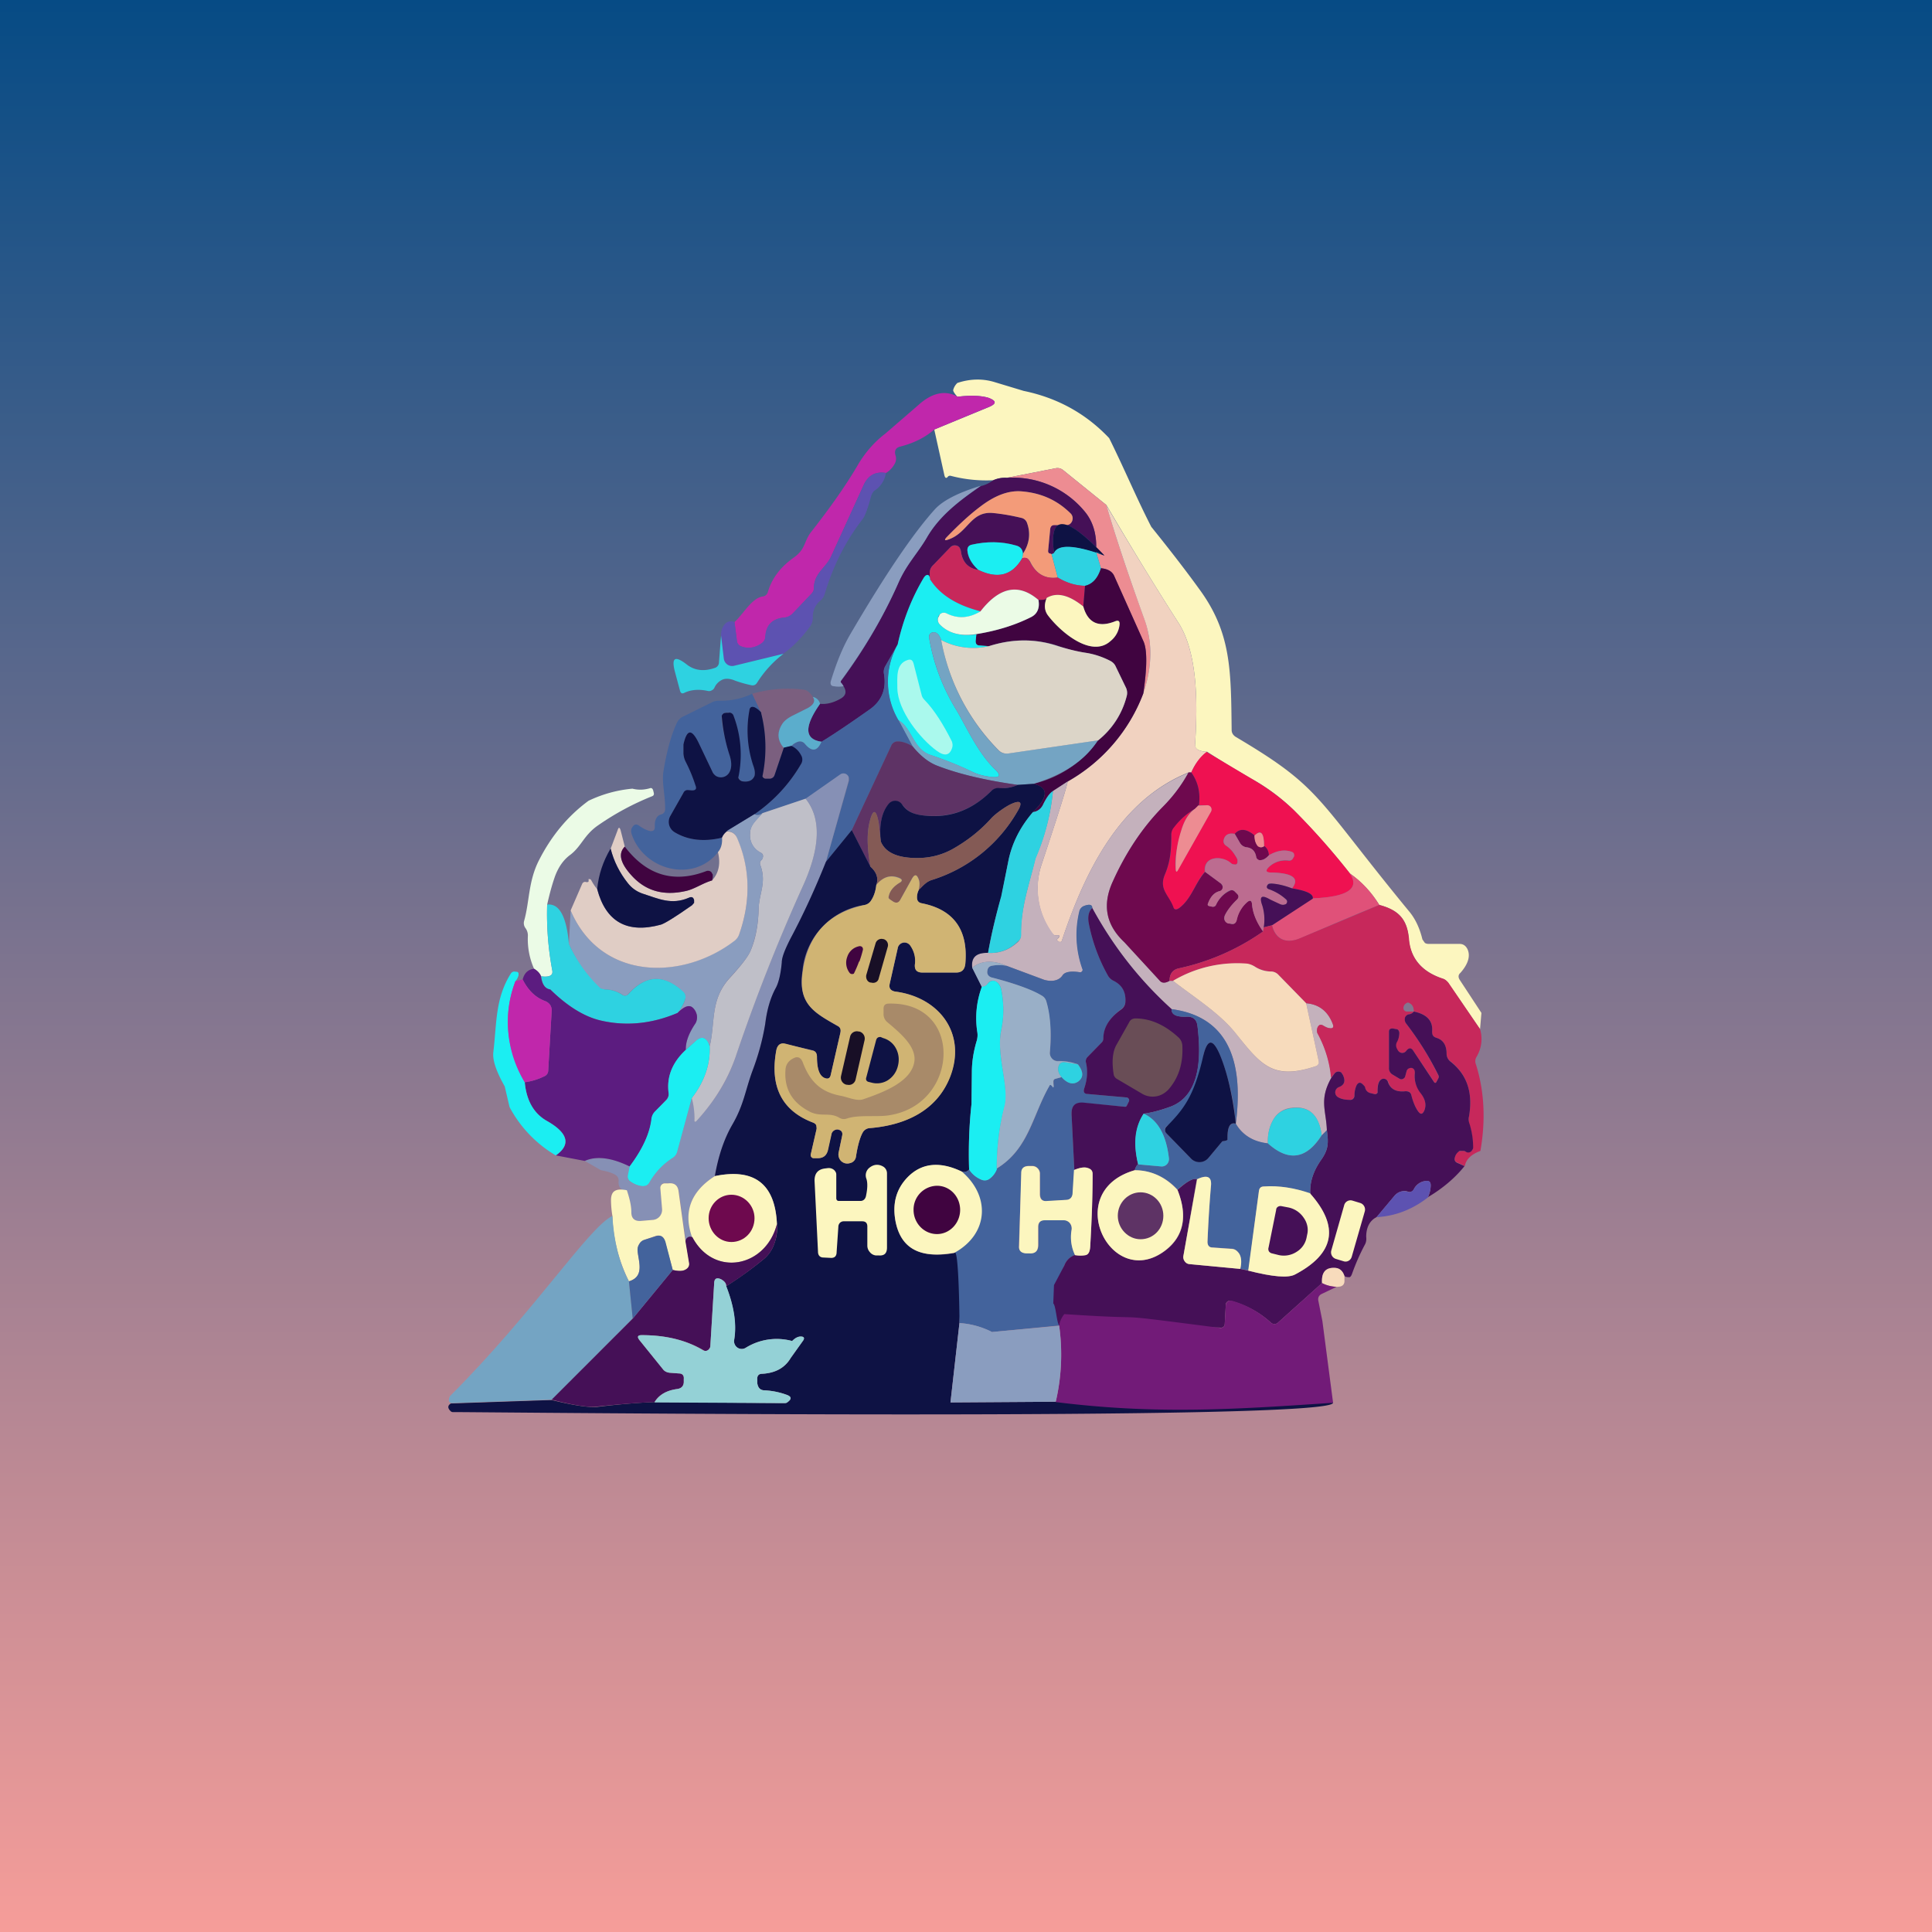 <!-- by TradingView --><svg width="56" height="56" viewBox="0 0 56 56" xmlns="http://www.w3.org/2000/svg"><rect x="0" y="0" width="56" height="56" fill="#333333" stroke="none"/><path fill="url(#a)" d="M0 0h56v56H0z"/><path d="M32.15 12.7c.46.93.78 1.71 1.22 2.57.5.62.96 1.21 1.38 1.79.94 1.27.93 2.36.95 4.1 0 .08.04.15.12.2 2.5 1.48 2.29 1.73 5.01 5.04.19.22.32.5.4.83l.07.1c.03.02.07.03.11.03h.9c.1 0 .17.05.22.14.1.2.03.44-.2.7-.06.05-.07.12-.02.2l.63.96-.04.47-.93-1.35a.29.29 0 0 0-.14-.11c-.62-.2-.95-.6-1-1.17-.04-.59-.33-.83-.85-.97a3.08 3.08 0 0 0-.85-.91 21.37 21.37 0 0 0-1.61-1.82 5.72 5.72 0 0 0-1.23-.92c-.43-.25-.87-.51-1.3-.79a.65.65 0 0 1-.25-.05c-.07-.03-.11-.09-.1-.17.08-1.22.07-2.67-.49-3.53-.72-1.12-1.41-2.26-2.08-3.4l-1.25-1.01a.26.26 0 0 0-.21-.06l-1.43.28a.84.84 0 0 0-.39.07 4.06 4.06 0 0 1-1.24-.13.09.09 0 0 0-.07.02c-.05.07-.09.05-.11-.05l-.29-1.31 1.58-.65c.23-.1.23-.18-.01-.27-.2-.06-.5-.08-.9-.03-.09-.1-.13-.17-.12-.2a.43.43 0 0 1 .12-.2c.36-.12.72-.13 1.06-.03l.86.26c.97.2 1.8.65 2.48 1.37Z" fill="#FCF6BF"/><path d="M27.76 11.5c.4-.05.69-.03.89.03.24.09.24.18 0 .27l-1.57.65c-.25.22-.58.39-.97.49-.14.03-.2.12-.15.27a.3.3 0 0 1-.02.22.7.7 0 0 1-.26.28c-.3-.05-.52.07-.65.36l-.94 2.06c-.16.35-.5.48-.5.93 0 .06-.03.1-.06.14l-.57.6a.35.35 0 0 1-.23.1c-.34.03-.52.21-.54.54 0 .08-.04.15-.1.2a.62.62 0 0 1-.6.1.2.2 0 0 1-.09-.06.21.21 0 0 1-.04-.1l-.07-.55c.25-.22.5-.7.82-.74a.18.18 0 0 0 .15-.14c.12-.4.37-.72.75-.99.35-.25.28-.45.5-.74.59-.75 1.03-1.39 1.33-1.9.21-.37.49-.7.82-.95l.96-.83c.4-.36.78-.44 1.14-.24Z" fill="#C027AB"/><path d="M32.07 14.64c.24.83.6 1.93 1.1 3.3.24.68.23 1.4-.03 2.15.11-.75.12-1.25 0-1.5l-.85-1.9c-.06-.13-.19-.2-.38-.22l-.14-.47c.03-.46-.07-.85-.31-1.15a2.7 2.7 0 0 0-2.28-1l1.43-.28a.26.26 0 0 1 .21.06l1.25 1.01Z" fill="#ED8C92"/><path d="M25.68 13.7a.74.74 0 0 1-.3.5c-.07.04-.1.1-.13.18-.09.34-.17.56-.24.66-.5.64-.86 1.36-1.1 2.16a.39.39 0 0 1-.12.2.6.6 0 0 0-.23.5c0 .08-.02.16-.06.23-.23.32-.49.6-.8.82l-1.43.35a.24.24 0 0 1-.2-.04.25.25 0 0 1-.1-.17l-.07-.67c0-.14.04-.26.13-.35.07-.06.15-.08.26-.04l.07.54c0 .04.02.08.04.1a.2.2 0 0 0 .1.07c.2.07.4.03.58-.1.07-.05.1-.12.1-.2.03-.33.21-.5.55-.54.1-.01.16-.05.23-.1l.57-.6a.21.21 0 0 0 .06-.13c0-.46.34-.6.5-.94l.94-2.06c.13-.3.35-.41.65-.36Z" fill="#5D52B1"/><path d="M29.18 13.85a2.7 2.7 0 0 1 2.28 1c.24.3.34.69.31 1.15l.24.1c-1.13-1.19-1.61-1.2-1.46-.07a.87.87 0 0 1-.07.03.6.6 0 0 0-.06-.02c-.03-.01-.04-.04-.04-.07l.06-.63c0-.08.05-.12.12-.12h.35c.04 0 .07-.01.1-.03a.2.2 0 0 0 .08-.2.2.2 0 0 0-.05-.1c-.4-.4-.88-.61-1.46-.65-.35-.02-.74.12-1.16.44-.3.23-.63.53-.97.88-.09.1-.07.12.04.08.57-.19.64-.83 1.3-.77.2.01.47.06.81.14.08.02.14.07.17.15.1.3.07.6-.12.9 0-.14-.08-.22-.2-.25a2.58 2.58 0 0 0-1.29-.02c-.08.02-.12.07-.12.16.01.2.12.39.32.57-.3-.04-.47-.23-.51-.56a.18.18 0 0 0-.04-.09.17.17 0 0 0-.26-.01l-.5.52a.3.3 0 0 0-.1.2v.2c0-.09-.04-.13-.09-.11-.03 0-.05.03-.08.07a6.6 6.6 0 0 0-.76 1.94l-.36.63a.33.33 0 0 0-.04.21c.08.45-.06.8-.4 1.04-.49.34-.95.66-1.4.94-.5-.07-.52-.43-.05-1.1.19.02.38-.03.58-.14.17-.09.2-.21.1-.37a.19.19 0 0 0-.05-.07c-.04-.04-.04-.07 0-.11.64-.87 1.19-1.8 1.63-2.8.24-.55.56-.86.83-1.32.38-.65.96-1.09 1.57-1.5.13-.03.25-.09.36-.17a.84.84 0 0 1 .4-.07Z" fill="#451057"/><path d="M28.43 14.08c-.6.42-1.2.86-1.57 1.51-.27.46-.59.77-.83 1.33-.44.99-1 1.92-1.64 2.79-.03.04-.03.07.01.1l.05.08a.75.75 0 0 1-.28 0c-.08 0-.11-.06-.09-.14.17-.56.36-1.02.58-1.39.99-1.69 1.8-2.89 2.44-3.6.23-.25.67-.48 1.33-.68Z" fill="#8A9DBF"/><path d="m30.48 16.06.18.68c-.36.05-.63-.1-.8-.46-.03-.05-.06-.08-.1-.1a.2.2 0 0 0-.13 0l.02-.13c.19-.29.23-.59.12-.89a.22.22 0 0 0-.17-.15 6.16 6.16 0 0 0-.82-.14c-.65-.06-.72.58-1.3.77-.1.04-.12.01-.03-.08.34-.35.66-.65.97-.88.42-.32.8-.46 1.16-.44.58.04 1.06.25 1.46.65a.2.2 0 0 1 .04.2.2.2 0 0 1-.07.1.19.19 0 0 1-.1.03h-.35c-.07 0-.11.04-.12.12l-.06.63c0 .03.01.06.04.07a.6.6 0 0 1 .06.02Z" fill="#F39B79"/><path d="M34.98 21.8a1.5 1.5 0 0 0-.45.59h-.08c-2 .81-3 2.87-3.67 4.87-.01.04-.04.05-.08.04a.14.14 0 0 1-.05-.04c-.02-.01-.02-.03 0-.04a.36.36 0 0 0 .05-.06c.02-.03.01-.05-.02-.05h-.09a.1.1 0 0 1-.08-.04 2.19 2.19 0 0 1-.33-1.98c.43-1.3.69-2.1.77-2.44a4.94 4.94 0 0 0 2.19-2.56c.26-.76.27-1.47.03-2.14-.5-1.38-.86-2.48-1.1-3.3.67 1.13 1.36 2.27 2.08 3.39.56.86.57 2.31.49 3.53 0 .08.03.14.1.17.09.04.17.05.24.05Z" fill="#F1D2C0"/><path d="M32 16.1c-.84-.3-1.33-.33-1.45-.07-.15-1.14.33-1.12 1.46.07Z" fill="#0E1244"/><path d="m29.65 16.05-.02.13c-.29.5-.71.61-1.27.34-.2-.18-.3-.37-.32-.57 0-.09.04-.14.12-.16.44-.1.87-.1 1.28.02.13.03.2.11.21.24Z" fill="#1BEEF2"/><path d="M32 16.1a9.9 9.9 0 0 0-.23-.1l.14.47c-.09.29-.24.46-.46.51-.28 0-.54-.09-.79-.24l-.18-.68c.03 0 .05-.02.07-.03.12-.26.6-.24 1.46.07Z" fill="#2ED2E1"/><path d="M28.36 16.52c.56.27.98.16 1.27-.34a.2.2 0 0 1 .14 0c.03.02.05.05.08.1.18.36.45.51.81.46.25.15.5.23.79.24l-.05.6c-.42-.34-.77-.42-1.06-.25-.02.05-.1.07-.24.06-.57-.49-1.13-.38-1.68.33-.7-.18-1.2-.49-1.47-.94v-.2a.3.3 0 0 1 .1-.2l.5-.52a.18.18 0 0 1 .18-.04c.03 0 .06.03.08.05l.04.1c.04.32.21.5.51.55Z" fill="#C7285B"/><path d="M31.91 16.47c.2.02.32.09.38.21l.86 1.92c.1.24.1.74-.01 1.5a4.94 4.94 0 0 1-2.19 2.55l-.43.28c-.09.05-.18.17-.28.38a.37.37 0 0 1-.3.23c.45-.44.46-.71.01-.82a3.2 3.2 0 0 0 1.88-1.26c.42-.34.7-.77.83-1.29a.34.34 0 0 0-.02-.23l-.3-.62a.33.33 0 0 0-.15-.16c-.21-.11-.46-.2-.73-.24-.26-.04-.52-.1-.79-.2a3.15 3.15 0 0 0-2 .01l-.27-.02c-.09 0-.12-.05-.12-.13l.02-.2a5.5 5.5 0 0 0 1.6-.5c.17-.1.25-.26.2-.49.14 0 .22-.01.24-.05-.08.18-.07.35.03.49.35.47 1.26 1.26 1.82.75a.7.7 0 0 0 .26-.47c.01-.11-.03-.14-.13-.1-.48.19-.79.04-.92-.43l.05-.6c.22-.05.37-.22.46-.5Z" fill="#400440"/><path d="M26.95 16.78c.28.45.77.76 1.47.94a.96.96 0 0 1-.99.06c-.07-.04-.14-.02-.2.04a.18.18 0 0 0-.04.08.2.2 0 0 0 .06.21c.25.25.6.34 1.05.28l-.02.19c0 .08.03.13.12.13l.26.02a2 2 0 0 1-1.38-.18c-.06-.17-.14-.24-.25-.22a.13.13 0 0 0-.08.05.14.14 0 0 0-.02.1c.12.72.37 1.4.76 2.05.28.45.63 1.27 1.15 1.77.18.17.15.25-.1.22-.2-.02-.4-.07-.58-.16a10.5 10.5 0 0 0-1.2-.48c-.5-.17-.52-.78-.93-1.01a2.2 2.2 0 0 1-.01-2.19c.15-.69.4-1.34.76-1.94.03-.04.05-.06.08-.07.05-.02.08.02.1.1Z" fill="#1BEEF2"/><path d="M30.1 17.39c.04.23-.03.4-.2.49-.45.23-.98.4-1.6.5-.45.07-.8-.02-1.05-.27a.2.2 0 0 1-.06-.2l.05-.1c.05-.05.12-.07.2-.03.32.16.65.14.98-.06.55-.71 1.11-.82 1.68-.33Z" fill="#EBFBE6"/><path d="M31.4 17.58c.13.47.44.62.92.43.1-.04.14-.01.13.1a.7.7 0 0 1-.26.47c-.56.51-1.47-.28-1.82-.75-.1-.14-.11-.31-.03-.5.29-.17.64-.09 1.06.25Z" fill="#FCF6BF"/><path d="M27.28 18.55a6.11 6.11 0 0 0 1.66 3.2.33.33 0 0 0 .28.09l2.6-.38c-.36.57-.98.99-1.87 1.26l-.45.03c-.93-.13-1.7-.31-2.32-.55-.27-.1-.51-.3-.73-.57l-.41-.76c.4.23.43.84.93 1.01.47.16.87.32 1.19.48.18.09.38.14.58.16.25.03.29-.05.1-.22-.52-.5-.87-1.32-1.15-1.77a5.86 5.86 0 0 1-.76-2.05c0-.03 0-.07.02-.1a.13.13 0 0 1 .09-.05c.1-.02.18.05.24.22Z" fill="#74A4C3"/><path d="m20.9 18.42.08.67a.25.25 0 0 0 .1.17.24.24 0 0 0 .19.04l1.44-.35a3.2 3.2 0 0 0-.76.83c-.04.07-.1.1-.18.08a3.51 3.51 0 0 1-.46-.13c-.16-.07-.3-.07-.39-.02a.45.45 0 0 0-.21.22.16.16 0 0 1-.08.08.15.15 0 0 1-.1.02c-.27-.06-.5-.04-.69.05-.07.04-.11.01-.13-.06l-.15-.56c-.1-.39 0-.46.32-.22.24.2.52.23.84.12a.17.17 0 0 0 .12-.16l.06-.78Z" fill="#2ED2E1"/><path d="M27.28 18.55a2 2 0 0 0 1.38.18c.7-.22 1.36-.22 2.01 0 .27.08.53.15.79.19.27.04.52.13.73.24.07.04.12.09.15.16l.3.62c.03.07.04.15.02.23a2.4 2.4 0 0 1-.83 1.29l-2.6.38a.33.33 0 0 1-.29-.1 6.11 6.11 0 0 1-1.66-3.19Z" fill="#DCD5C8"/><path d="M26.02 18.68a2.2 2.2 0 0 0 .02 2.19l.41.76a.88.88 0 0 0-.43-.14.2.2 0 0 0-.19.13l-1.14 2.44-.75.92.67-2.35a.17.17 0 0 0-.07-.18.16.16 0 0 0-.18 0l-1 .7-1.26.42c-.08.06-.16.07-.23.03.55-.38 1-.86 1.34-1.44a.26.26 0 0 0 .02-.23.57.57 0 0 0-.29-.3c.07-.07.13-.11.19-.13.08-.02.14 0 .2.06.2.24.36.22.48-.06.46-.28.92-.6 1.4-.94.35-.25.49-.6.41-1.04a.33.33 0 0 1 .04-.21l.36-.63Z" fill="#43639C"/><path d="M27.15 21.76c-.47-.34-1.13-1.16-1.14-1.81 0-.32-.05-.71.3-.82.09-.03.14 0 .17.1l.23.9c.01.06.04.11.09.16.28.29.54.7.79 1.2.02.06.03.12.01.18-.07.23-.22.26-.45.09Z" fill="#AAF9ED"/><path d="M23.56 20.2c.08.11.03.22-.14.32l-.4.2a.81.81 0 0 0-.35.27c-.16.24-.14.47.05.69l-.27.79a.16.16 0 0 1-.15.1h-.1a.1.1 0 0 1-.08-.03.1.1 0 0 1-.02-.08c.12-.6.11-1.2-.04-1.8l-.26-.55a3.71 3.71 0 0 1 1.49-.12c.1.01.19.08.27.21Z" fill="#7B5F7F"/><path d="m21.8 20.11.26.55a.6.6 0 0 0-.19-.15c-.09-.04-.14 0-.15.09-.1.56-.05 1.1.12 1.58.04.13.05.23.03.3-.05.13-.15.19-.33.17a.15.15 0 0 1-.1-.06.16.16 0 0 1-.04-.12c.11-.62.06-1.2-.14-1.73a.14.14 0 0 0-.06-.07.13.13 0 0 0-.08-.02h-.07a.13.13 0 0 0-.1.05.13.13 0 0 0-.04.1c.01.23.09.6.24 1.1.06.2.06.35 0 .47a.28.28 0 0 1-.1.12.27.27 0 0 1-.4-.12l-.4-.84c-.2-.41-.35-.4-.44.05v.26c0 .08.03.17.07.25.11.21.2.44.29.68.03.1 0 .15-.1.14h-.13c-.06-.01-.1.02-.13.07l-.38.67a.36.36 0 0 0 .12.47c.38.23.84.29 1.38.16a.56.56 0 0 1-.12.42c-.7.9-2.15.53-2.5-.52-.03-.09-.02-.16.03-.22.05-.07.11-.08.18-.03.14.1.26.15.34.16.08 0 .12-.03.12-.12-.01-.2.05-.32.17-.36.09-.02.13-.08.13-.17 0-.42-.1-.75-.05-1.08.1-.62.24-1.1.4-1.43.04-.07.1-.13.17-.16l.87-.43c.05-.02.11-.03.17-.03.32.01.64-.05.96-.2Z" fill="#43639C"/><path d="M23.77 20.4c-.47.67-.45 1.03.04 1.1-.12.28-.28.3-.48.06a.18.18 0 0 0-.2-.06.46.46 0 0 0-.19.12l-.22.06c-.19-.22-.2-.45-.05-.69.06-.1.18-.19.35-.27l.4-.2c.17-.1.22-.2.14-.32.1.02.18.09.21.2Z" fill="#5BADCC"/><path d="M22.06 20.66a4.07 4.07 0 0 1 .04 1.84.1.1 0 0 0 .1.07h.1a.15.15 0 0 0 .15-.1l.27-.8.22-.05c.15.07.24.18.3.31a.25.25 0 0 1-.03.23c-.34.58-.79 1.06-1.34 1.44l-.8.5a.43.43 0 0 0-.14.18c-.54.13-1 .07-1.38-.16a.35.35 0 0 1-.12-.47l.38-.67a.13.13 0 0 1 .13-.08l.12.01c.1 0 .14-.04.1-.14a4.53 4.53 0 0 0-.28-.68.6.6 0 0 1-.07-.25v-.26c.1-.45.24-.46.44-.05l.4.84c.02.05.06.09.1.12a.28.28 0 0 0 .4-.12c.06-.12.06-.28 0-.47a4.91 4.91 0 0 1-.23-1.15.14.14 0 0 1 .07-.08l.06-.01h.07c.03-.01.06 0 .08.01.03.02.05.04.06.07a3.17 3.17 0 0 1 .14 1.8.16.16 0 0 0 .14.11c.18.02.28-.04.33-.16.02-.08.01-.18-.04-.31a3.2 3.2 0 0 1-.11-1.58c.01-.1.06-.13.15-.1a.6.6 0 0 1 .2.16Z" fill="#0E1244"/><path d="M26.45 21.63c.22.27.46.47.73.57.62.24 1.4.42 2.32.55-.17.08-.36.1-.55.1a.28.28 0 0 0-.21.07c-.6.6-1.3.82-2.09.7a.74.74 0 0 1-.5-.3.25.25 0 0 0-.2-.1.24.24 0 0 0-.2.1c-.2.24-.27.6-.22 1.07l-.06-.54c-.08-.41-.17-.42-.27 0-.08.33-.06.75.03 1.27l-.54-1.06 1.14-2.44a.2.2 0 0 1 .19-.13c.12 0 .26.04.43.14Z" fill="#5E3365"/><path d="m34.98 21.8 1.31.78c.5.29.9.6 1.23.92.56.56 1.1 1.17 1.61 1.82.29.44-.07.68-1.09.72.04-.12-.15-.22-.59-.29.23-.3.02-.45-.63-.46-.12 0-.14-.05-.06-.14a.7.7 0 0 1 .6-.2c.05 0 .09-.02.11-.06a.22.22 0 0 0 .04-.07c0-.07-.01-.1-.07-.13-.2-.07-.42-.04-.66.1-.01-.13-.06-.22-.14-.26 0-.39-.1-.5-.27-.31-.24-.2-.43-.22-.58-.05-.16-.03-.27.02-.31.14-.04.09-.01.16.07.21.1.07.17.15.23.24a2.3 2.3 0 0 1 .09.16V25l-.02.04a.09.09 0 0 1-.05.02l-.07-.01a.2.2 0 0 1-.06-.04c-.25-.21-.8-.21-.75.26-.29.34-.38.78-.74 1.05-.09.06-.15.05-.18-.03-.12-.35-.41-.51-.24-.93.17-.4.2-.73.19-1.16 0-.09.02-.16.07-.22.18-.22.38-.4.61-.54-.17.12-.3.33-.39.63-.14.5-.2.88-.16 1.14 0 .07.03.07.06.01l.96-1.7a.13.13 0 0 0 0-.12.13.13 0 0 0-.12-.06h-.23c.05-.35-.02-.67-.22-.95.12-.27.27-.47.45-.6Z" fill="#EF1151"/><path d="M34.45 22.4c-.2.36-.45.69-.75 1-.58.58-1.06 1.3-1.44 2.14-.32.69-.2 1.28.33 1.77l1.03 1.12c.06.07.16.07.28 0h.1c.6.47 1.33.92 1.8 1.5.74.92 1.08 1.4 2.32.98.08-.02.11-.08.1-.17l-.36-1.66c.37.03.63.23.77.6.04.1 0 .14-.1.12a.55.55 0 0 1-.17-.07c-.08-.05-.14-.03-.17.07-.02.05-.02.1 0 .14.22.41.36.85.4 1.3-.36.64-.15.94-.13 1.52l-.15.15c-.08-.6-.37-.86-.87-.8a.67.67 0 0 0-.53.34c-.12.2-.17.44-.16.69a1.16 1.16 0 0 1-.93-.57c.26-2-.36-3.11-1.86-3.32-.94-.85-1.7-1.82-2.3-2.93 0-.1-.08-.12-.24-.06a.22.22 0 0 0-.13.17 2.93 2.93 0 0 0 .1 1.68.09.09 0 0 1-.06.07h-.04c-.26-.04-.43 0-.5.1a.36.36 0 0 1-.22.14c-.1.02-.2.01-.3-.02l-1.08-.4c-.4-.18-.75-.16-1.01.05-.03-.3.12-.44.46-.43.32.02.61-.08.87-.32a.27.27 0 0 0 .08-.21c0-.8.24-1.44.42-2.21a6.44 6.44 0 0 0 .51-1.95l.43-.28c-.08.34-.34 1.15-.77 2.44a2.19 2.19 0 0 0 .37 2.01.1.1 0 0 0 .04.01h.1c.02 0 .03.02 0 .05l-.04.06c-.02.01-.02.03 0 .04l.05.04c.04.01.07 0 .08-.04.67-2 1.67-4.06 3.67-4.86Z" fill="#C4B1BC"/><path d="M34.53 22.39c.2.28.27.6.22.96l-.12.1c-.23.13-.43.31-.6.53a.33.33 0 0 0-.08.22c0 .43-.02.76-.19 1.16-.17.42.12.58.25.93.02.08.08.09.17.03.36-.27.45-.71.75-1.05l.46.34.04.06a.12.12 0 0 1-.02.13.12.12 0 0 1-.06.03c-.16.04-.27.17-.34.37-.01.03 0 .05.03.06l.09.02c.05.01.1 0 .12-.06.1-.2.24-.33.4-.4.05-.03.1-.02.15.03l.06.06c.05.05.05.1 0 .16-.18.18-.3.33-.36.47a.15.15 0 0 0 0 .14.16.16 0 0 0 .1.08l.07.02c.1.02.15-.02.17-.11a.94.94 0 0 1 .31-.52c.08-.07.13-.05.14.06.02.25.13.51.32.79a6.7 6.7 0 0 1-2.45 1.07c-.17.04-.26.16-.26.36-.12.07-.22.07-.28 0l-1.03-1.12c-.53-.5-.65-1.08-.33-1.77.38-.84.86-1.56 1.44-2.15.3-.3.55-.63.75-1h.08Z" fill="#6E094E"/><path d="M23.94 24.98c-.3.75-.64 1.5-1.03 2.23-.16.3-.24.53-.25.69-.03.34-.09.58-.17.73-.16.29-.26.64-.31 1.05-.05.35-.17.8-.37 1.36-.2.58-.25 1-.59 1.57-.24.42-.4.91-.5 1.48-.7.45-.92 1.04-.66 1.77-.02-.02-.05-.02-.1-.01-.05.02-.08.07-.08.14l-.2-1.45c-.03-.18-.13-.26-.3-.25h-.11a.13.13 0 0 0-.13.15l.05.6a.3.3 0 0 1-.07.22.29.29 0 0 1-.2.1l-.35.03c-.17.01-.26-.07-.27-.25 0-.19-.05-.4-.13-.64-.17 0-.25-.08-.24-.26a.19.19 0 0 0-.1-.19c-.1-.06-.24-.1-.41-.13l-.47-.27c.33-.15.77-.1 1.3.16l-.05.25c-.02.08 0 .15.08.2.1.07.22.11.35.12.08 0 .14-.02.19-.1.17-.3.4-.54.68-.72a.3.3 0 0 0 .13-.18l.42-1.55c.06.2.09.4.08.61 0 .08.02.1.07.04.52-.57.9-1.18 1.12-1.84.6-1.78 1.26-3.43 1.95-4.95.51-1.12.54-1.97.08-2.54l1-.7a.16.16 0 0 1 .25.08v.1l-.66 2.35Z" fill="#8690B5"/><path d="M29.95 22.72c.45.1.44.38-.01.82-.37.43-.6.9-.71 1.4l-.2 1.04c-.16.54-.3 1.1-.39 1.64-.34-.01-.5.13-.46.43l.28.55c-.16.45-.2.89-.13 1.33.01.08 0 .16-.02.24-.09.3-.14.6-.14.9l-.01.92c-.07.64-.09 1.27-.07 1.91a.2.2 0 0 1-.21.06c-.64-.3-1.16-.25-1.57.16-.34.35-.45.78-.35 1.3.16.78.72 1.07 1.7.9.17-.17.24.06.22.7l-.07 1.33-.26 2.3 3.05-.02.84.02c.44.07.74-.02.91-.28.25-.36.38-.32.4.12 0 .16.15.22.44.2.22-.02.45-.02.69-.02l3.17.03c.16 0 .25-.03.26-.1l1.33.06c0 .54-24.44.27-25.5.27a.09.09 0 0 1-.07-.02c-.1-.09-.1-.17 0-.23l2.92-.1c.61.15 1.05.22 1.32.2.57-.07 1.13-.12 1.66-.14l3.75.03c.04 0 .08 0 .11-.03.12-.09.11-.15 0-.2a2.16 2.16 0 0 0-.66-.14c-.14 0-.2-.08-.22-.21v-.1c-.01-.11.04-.17.14-.17.38-.02.66-.17.83-.46l.35-.49c.06-.08.04-.13-.06-.13-.08 0-.16.04-.25.13a1.7 1.7 0 0 0-1.35.2.22.22 0 0 1-.33-.23c.07-.45 0-.97-.23-1.56.38-.24.74-.5 1.07-.77a1 1 0 0 0 .32-.45c.07-.19.1-.38.08-.58-.05-1.16-.65-1.62-1.8-1.39.1-.57.26-1.06.5-1.48.34-.58.38-1 .59-1.57a7 7 0 0 0 .37-1.36c.05-.41.15-.76.31-1.05.08-.15.14-.4.17-.73 0-.16.1-.39.25-.69.39-.73.73-1.48 1.03-2.23l.75-.92.54 1.06c.18.16.24.34.17.53-.02.18-.07.33-.15.45a.28.28 0 0 1-.19.13 2.12 2.12 0 0 0-1.8 1.92c-.14.95.34 1.2 1 1.58.09.04.12.1.1.2l-.28 1.23c-.02.09-.07.12-.16.1-.16-.06-.24-.26-.24-.63 0-.1-.05-.17-.14-.19l-.78-.18c-.14-.04-.23.03-.26.2-.19 1.05.17 1.74 1.07 2.08.04.02.07.04.09.07.01.04.02.08.01.11l-.17.74a.1.1 0 0 0 .02.08.09.09 0 0 0 .07.03h.12c.15 0 .25-.07.28-.23l.1-.45a.17.17 0 0 1 .12-.14.15.15 0 0 1 .1 0c.09.02.12.08.1.17l-.1.48a.27.27 0 0 0 .05.23.26.26 0 0 0 .21.1c.04 0 .07-.02.11-.03a.22.22 0 0 0 .13-.17c.05-.33.12-.57.2-.71a.24.24 0 0 1 .08-.08.23.23 0 0 1 .11-.04c1-.08 1.95-.49 2.33-1.48.5-1.26-.3-2.32-1.59-2.48-.13-.02-.18-.1-.15-.23l.23-1.02c0-.04.03-.08.05-.1a.2.2 0 0 1 .23-.05c.04.02.07.04.1.08.1.16.15.34.12.52-.02.17.05.25.22.25h.97c.16 0 .25-.08.27-.25.09-.99-.34-1.58-1.27-1.76-.09-.02-.13-.08-.13-.17 0-.07.02-.15.05-.22.13-.12.22-.24.4-.29a4.35 4.35 0 0 0 2.46-1.98c.16-.26.1-.34-.17-.22-.16.07-.43.26-.57.4-.33.37-.7.66-1.12.9a2.1 2.1 0 0 1-1.05.27c-.57 0-.92-.16-1.05-.48-.05-.47.02-.83.22-1.08a.25.25 0 0 1 .2-.1.24.24 0 0 1 .2.11c.11.17.28.26.5.3.8.13 1.49-.1 2.09-.7a.27.27 0 0 1 .2-.08c.2.02.39-.01.56-.09l.45-.03Z" fill="#0E1244"/><path d="M18.33 22.86c.16.04.32.04.5-.01.05-.02.08 0 .1.05l.02.08c.01.05 0 .08-.05.1-.55.22-1.07.5-1.56.84-.41.28-.48.6-.8.85-.21.15-.36.37-.46.65-.09.26-.16.53-.22.8-.02.64.03 1.28.15 1.92.02.13-.08.19-.32.16a.52.52 0 0 0-.21-.22 2.11 2.11 0 0 1-.18-.94.36.36 0 0 0-.07-.24.24.24 0 0 1-.04-.2c.16-.56.12-1.15.43-1.76.36-.71.84-1.29 1.44-1.73.42-.2.84-.31 1.27-.35Z" fill="#EBFBE6"/><path d="M30.52 22.93a6.44 6.44 0 0 1-.5 1.95c-.19.77-.43 1.4-.42 2.21 0 .08-.03.15-.1.2a1.1 1.1 0 0 1-.86.33c.1-.55.23-1.1.38-1.64l.21-1.03c.1-.51.34-.98.71-1.41.14-.02.24-.1.3-.23.1-.2.2-.33.28-.38Z" fill="#2ED2E1"/><path d="M23.35 23.15c.46.57.43 1.42-.08 2.54a53.46 53.46 0 0 0-1.95 4.95c-.23.66-.6 1.27-1.12 1.84-.05.06-.08.04-.07-.04 0-.2-.02-.4-.08-.61.37-.48.54-.98.52-1.5.17-.69 0-1.36.6-2 .32-.35.51-.6.58-.76.15-.34.23-.76.24-1.25.02-.44.23-.75.05-1.24a.13.13 0 0 1 .03-.15.14.14 0 0 0 .04-.07c.02-.07 0-.12-.07-.15a.56.56 0 0 1-.3-.55c0-.26.2-.4.36-.59l1.25-.42Z" fill="#BFBFC8"/><path d="M26.63 25.8a.58.58 0 0 0 0-.33c-.06-.13-.12-.13-.2 0l-.34.62c-.05.08-.11.1-.19.05l-.1-.06a.1.1 0 0 1-.03-.04.1.1 0 0 1-.01-.06c.03-.15.13-.28.31-.39.1-.05.1-.1 0-.15-.25-.1-.47-.03-.67.21.07-.19.01-.37-.17-.53-.1-.52-.1-.94-.03-1.27.1-.42.2-.41.27 0l.06.54c.13.32.48.48 1.05.48.39 0 .74-.09 1.05-.27.42-.24.79-.53 1.12-.9.14-.14.41-.33.57-.4.27-.12.33-.04.17.22a4.35 4.35 0 0 1-2.46 1.98c-.18.05-.27.17-.4.3Z" fill="#845A55"/><path d="m34.75 23.35.23-.01a.13.13 0 0 1 .12.06.13.13 0 0 1 0 .13l-.96 1.7c-.03.05-.05.05-.06-.02a3.2 3.2 0 0 1 .16-1.14c.09-.3.22-.5.4-.63l.1-.1Z" fill="#ED8C92"/><path d="M21.87 23.6c.07.04.15.03.23-.03-.16.2-.35.33-.36.59-.01.24.09.43.3.55.06.03.09.08.07.15 0 .03-.02.05-.04.07a.13.13 0 0 0-.03.15c.18.5-.03.8-.05 1.24-.01.5-.1.9-.24 1.25-.07.16-.26.4-.58.75-.6.65-.43 1.32-.6 2-.04-.12-.1-.2-.17-.23-.07-.02-.14 0-.23.08l-.3.26c0-.22.1-.47.27-.74a.37.37 0 0 0 .06-.26.36.36 0 0 0-.13-.23c-.1-.08-.24-.03-.43.16.12-.15.2-.29.22-.4a.2.2 0 0 0-.05-.2c-.56-.53-1.09-.51-1.6.05-.05.06-.1.07-.17.02a.9.9 0 0 0-.5-.15.3.3 0 0 1-.23-.1 4.1 4.1 0 0 1-.82-1.22l.05-.97c.87 2.04 3.24 2.04 4.75.87a.4.4 0 0 0 .14-.19c.34-.98.31-1.9-.07-2.78-.05-.13-.15-.2-.3-.2l.81-.49Z" fill="#8A9DBF"/><path d="M18.11 24.54c-.2.2-.13.48.2.84.4.44.91.59 1.55.45.26-.05.5-.23.78-.31.2-.22.25-.5.17-.82.09-.1.13-.24.12-.42a.43.43 0 0 1 .14-.18c.14 0 .24.06.3.2.37.86.4 1.79.06 2.77a.4.4 0 0 1-.14.2c-1.51 1.16-3.88 1.16-4.75-.88l.33-.76a.11.11 0 0 1 .05-.06.1.1 0 0 1 .08 0c.05 0 .07-.01.06-.06v-.03h.03l.03.01.02.03c.05.09.1.17.17.25.25.95.87 1.3 1.85 1.03a4.81 4.81 0 0 0 .95-.63v-.08c-.01-.08-.06-.1-.14-.07-.5.22-.88.03-1.35-.12a.88.88 0 0 1-.42-.3c-.24-.3-.41-.64-.5-1l.2-.53c.03-.1.06-.1.09 0l.12.47Z" fill="#E0CDC5"/><path d="M36.37 24.22c0 .14.03.25.1.3.05.05.11.05.17 0 .08.05.13.14.14.27-.08.09-.16.13-.23.14-.03.01-.07 0-.1-.02a.13.13 0 0 1-.04-.08c-.03-.16-.12-.25-.27-.27a.26.26 0 0 1-.2-.13l-.15-.26c.15-.17.34-.15.58.05Z" fill="#6E094E"/><path d="M36.64 24.53c-.06.04-.12.04-.18 0-.06-.07-.1-.17-.1-.31.19-.18.28-.08.28.3Z" fill="#ED8C92"/><path d="m35.79 24.17.15.26c.04.07.11.12.2.13.15.02.24.11.27.27 0 .03.02.06.05.08.02.02.06.03.09.02.07 0 .15-.05.23-.14.24-.14.46-.17.66-.1.06.02.08.06.07.13l-.04.07a.11.11 0 0 1-.11.05.7.7 0 0 0-.6.21c-.08.09-.06.13.06.14.65.01.86.17.63.46a2.03 2.03 0 0 0-.6-.14.1.1 0 0 0-.07 0 .1.1 0 0 0-.05.06c-.02.04-.01.08.04.1.19.06.36.16.5.3.04.03.05.07.02.12a.1.1 0 0 1-.06.03.19.19 0 0 1-.11 0c-.14-.06-.25-.1-.31-.15-.24-.14-.31-.09-.22.18a1.4 1.4 0 0 1 .02.75c-.2-.28-.3-.54-.32-.8-.01-.1-.06-.12-.14-.05a.94.94 0 0 0-.3.52c-.03.1-.09.13-.18.1h-.06a.15.15 0 0 1-.12-.16l.01-.07c.07-.14.18-.3.36-.47.05-.05.05-.11 0-.16l-.06-.06c-.04-.05-.1-.06-.16-.04a.86.86 0 0 0-.39.41c-.02.05-.07.07-.12.06l-.09-.02c-.03-.01-.04-.03-.03-.06.07-.2.18-.33.34-.37a.12.12 0 0 0 .09-.1.12.12 0 0 0-.05-.12l-.46-.34c-.05-.47.5-.47.74-.26a.2.2 0 0 0 .06.04l.07.01c.02 0 .03 0 .05-.02a.06.06 0 0 0 .02-.04v-.08l-.02-.05a2.28 2.28 0 0 0-.07-.11.8.8 0 0 0-.23-.24c-.08-.05-.1-.12-.07-.21.04-.12.15-.17.3-.14Z" fill="#BC6C90"/><path d="M18.11 24.54c.63.83 1.42 1.07 2.36.71a.14.14 0 0 1 .15.03l.04.07v.08l-.02.09c-.28.08-.52.26-.78.31-.64.14-1.15-.01-1.55-.45-.33-.36-.4-.64-.2-.84Z" fill="#400440"/><path d="M17.7 24.6c.09.36.26.7.5 1 .11.14.25.24.42.3.47.15.84.34 1.35.12.08-.04.13-.01.15.07v.08l-.06.07c-.49.34-.79.53-.9.56-.98.27-1.6-.08-1.85-1.03.04-.42.17-.8.38-1.16Z" fill="#0E1244"/><path d="M39.98 26.23c-.75.3-1.51.63-2.3.97-.39.16-.7.04-.81-.38l1.17-.78c1.02-.04 1.38-.28 1.09-.72.34.23.62.54.85.91Z" fill="#E05179"/><path d="M26.63 25.8a.43.43 0 0 0-.05.21c0 .1.04.15.13.17.93.18 1.36.77 1.27 1.76-.02.17-.1.25-.27.25h-.97c-.17 0-.24-.08-.22-.25a.76.76 0 0 0-.13-.52.2.2 0 0 0-.32-.04.22.22 0 0 0-.05.11l-.23 1.02c-.03.13.02.2.15.23 1.28.16 2.09 1.22 1.6 2.48-.4 1-1.33 1.4-2.34 1.48a.24.24 0 0 0-.19.12c-.08.14-.15.38-.2.71a.22.22 0 0 1-.13.17.3.3 0 0 1-.1.02.25.25 0 0 1-.22-.09.27.27 0 0 1-.05-.23l.1-.48c.02-.09-.01-.15-.1-.18a.15.15 0 0 0-.1.01.17.17 0 0 0-.11.14l-.1.45c-.04.15-.14.23-.3.23h-.11a.08.08 0 0 1-.07-.03.09.09 0 0 1-.02-.08l.17-.74-.01-.1a.15.15 0 0 0-.09-.08c-.9-.34-1.26-1.04-1.07-2.09.03-.16.12-.23.26-.2l.78.2c.1.01.14.08.14.18 0 .37.08.57.24.62.09.03.14 0 .16-.1l.28-1.22c.02-.1-.01-.16-.09-.2-.67-.38-1.15-.63-1-1.58.15-1.06.75-1.7 1.8-1.92a.28.28 0 0 0 .18-.13c.08-.12.13-.27.15-.45.2-.24.42-.3.66-.2.1.04.1.09.01.14-.18.11-.28.24-.31.39a.1.1 0 0 0 0 .06l.05.04.09.06c.08.04.14.03.19-.05l.35-.63c.07-.12.13-.12.18.01.04.08.04.19.01.32Z" fill="#D0B473"/><path d="M37.45 25.75c.44.07.63.17.6.3l-1.18.77-.24.06a1.4 1.4 0 0 0-.04-.63c-.1-.27-.02-.32.22-.18l.3.14c.05.02.1.02.12.01a.1.1 0 0 0 .06-.03c.03-.05.02-.09-.01-.12a1.5 1.5 0 0 0-.51-.3c-.05-.02-.06-.06-.04-.1a.1.1 0 0 1 .05-.05l.07-.01c.19.01.39.06.6.14Z" fill="#451057"/><path d="M16.49 27.36a4.1 4.1 0 0 0 .92 1.29l.12.03a.9.9 0 0 1 .5.15c.07.05.13.04.19-.02.5-.56 1.03-.58 1.59-.06a.2.2 0 0 1 .05.21c-.03.11-.1.25-.22.4-.75.32-1.5.39-2.23.22-.47-.11-.96-.41-1.46-.9-.15-.02-.24-.15-.26-.38.24.03.34-.03.32-.16a8.86 8.86 0 0 1-.15-1.92c.35-.04.56.34.63 1.14Z" fill="#2ED2E1"/><path d="M31.66 26.32c-.1.09-.14.24-.1.45.1.53.29 1.03.55 1.5.04.08.1.13.17.16.25.12.36.32.34.62a.3.3 0 0 1-.12.2c-.34.25-.51.53-.52.86a.17.17 0 0 1-.05.11l-.41.42a.17.17 0 0 0-.04.17c.06.22.04.46-.05.73-.04.1 0 .16.1.17l1.13.1.04.02c.01 0 .02.01.02.03a.08.08 0 0 1 0 .07l-.06.12c-.02.02-.03.03-.06.03l-1.2-.11c-.23-.03-.35.09-.34.33l.08 1.61-.04.65c0 .14-.07.21-.2.22l-.52.04c-.16.01-.23-.06-.23-.22v-.59a.23.23 0 0 0-.07-.15.22.22 0 0 0-.15-.07h-.1c-.14 0-.21.07-.22.21l-.08 2.12c0 .13.07.2.21.2l.1.01c.17 0 .26-.07.26-.25v-.52c0-.13.06-.2.19-.2h.53a.24.24 0 0 1 .19.1.25.25 0 0 1 .05.2c-.04.27 0 .51.1.72a.5.5 0 0 0-.31.3c-.62 1.43.16-.02-.14 1.74l-1.96.19a2.4 2.4 0 0 0-.94-.26v-.16s-.02-2-.14-1.88c0 0 1.04-1.64.2-2.35a.2.2 0 0 0 .22-.06c.1.14.22.24.37.3.08.02.15.02.22-.03.1-.07.17-.17.21-.3.94-.57 1.04-1.54 1.53-2.4.01-.03.03-.03.05-.01.02 0 .03.03.05.05l.02-.01v-.14c-.01-.05.01-.08.06-.09l.17-.05c.17.19.33.23.48.13.16-.12.16-.28 0-.5-.21-.07-.4-.1-.58-.1a.22.22 0 0 1-.17-.06.23.23 0 0 1-.07-.18 4.3 4.3 0 0 0-.1-1.48.29.29 0 0 0-.13-.17 5.83 5.83 0 0 0-1.42-.51c-.12-.03-.18-.1-.16-.21.01-.09.06-.14.15-.15.14-.03.28-.02.42.01l1.07.4c.1.03.22.04.31.02.1-.02.18-.07.23-.15.06-.1.23-.13.49-.09h.04a.09.09 0 0 0 .05-.07 2.93 2.93 0 0 1-.1-1.68.22.22 0 0 1 .14-.17c.16-.06.24-.04.24.06Z" fill="#43639C"/><path d="M39.98 26.23c.52.14.8.38.86.97.04.58.37.97.99 1.17.06.02.1.06.15.11l.92 1.35a1 1 0 0 1-.1.8.24.24 0 0 0-.02.22c.24.76.29 1.6.13 2.51-.27.1-.42.25-.45.44l-.21-.1c-.07-.02-.1-.08-.08-.15a.3.3 0 0 1 .1-.17l.1-.02c.06 0 .1 0 .11.02a.13.13 0 0 0 .14 0 .14.14 0 0 0 .05-.04.15.15 0 0 0 .02-.08c0-.25-.03-.47-.1-.67a.44.44 0 0 1-.01-.23c.12-.7-.06-1.22-.54-1.6a.28.28 0 0 1-.11-.21c0-.26-.1-.41-.3-.47-.09-.03-.13-.09-.12-.18.03-.31-.14-.5-.53-.58 0-.12-.04-.2-.12-.24a.11.11 0 0 0-.05-.02.1.1 0 0 0-.05.02.16.16 0 0 0-.08.13.1.1 0 0 0 .02.07.1.1 0 0 0 .07.04h.21a.2.2 0 0 1-.14.08.15.15 0 0 0-.08.04.15.15 0 0 0-.04.08c0 .06 0 .1.04.15.36.47.67.97.93 1.5a.1.1 0 0 1 0 .09l-.06.1c-.02.03-.03.04-.06 0l-.61-.91c-.06-.08-.13-.08-.2.01a.14.14 0 0 1-.2.03.2.2 0 0 1-.07-.08.2.2 0 0 1 0-.22.44.44 0 0 0 .07-.26c0-.06-.04-.1-.1-.1l-.09-.02c-.07 0-.11.02-.11.1v1.04c0 .09.04.16.11.2l.2.12a.1.1 0 0 0 .1 0 .1.1 0 0 0 .06-.07l.04-.15a.12.12 0 0 1 .09-.1h.08c.06.04.08.09.07.15-.03.2.03.39.18.59.13.18.16.35.09.51-.05.1-.1.11-.17.02a1.34 1.34 0 0 1-.2-.47c-.02-.09-.08-.13-.17-.12-.27.03-.44-.06-.5-.27a.14.14 0 0 0-.08-.08.13.13 0 0 0-.11 0c-.09.04-.13.16-.12.35a.09.09 0 0 1-.03.07.08.08 0 0 1-.07.01l-.12-.03a.18.18 0 0 1-.14-.14.23.23 0 0 0-.07-.11c-.07-.07-.13-.06-.18.03a.7.7 0 0 0-.06.3.13.13 0 0 1-.05.09.13.13 0 0 1-.09.03.7.7 0 0 1-.34-.08.16.16 0 0 1-.04-.24.16.16 0 0 1 .07-.05c.16-.06.2-.18.11-.36a.14.14 0 0 0-.11-.09.14.14 0 0 0-.13.06l-.1.12a3.26 3.26 0 0 0-.4-1.3c-.01-.04-.01-.09 0-.14.04-.1.1-.12.18-.07.07.04.12.07.17.07.1.02.14-.02.1-.12-.14-.37-.4-.57-.77-.6l-.8-.82a.3.3 0 0 0-.2-.1.98.98 0 0 1-.5-.15.49.49 0 0 0-.22-.07c-.76-.06-1.48.1-2.14.49h-.1c0-.2.09-.32.26-.36A6.7 6.7 0 0 0 36.61 27l.02-.12.24-.06c.1.42.42.54.8.38l2.31-.97Z" fill="#C7285B"/><path d="M31.66 26.32c.6 1.1 1.36 2.08 2.3 2.93-.01.16.14.23.43.22.19-.01.3.08.32.27.1.8.13 2-.79 2.34-.28.1-.53.17-.77.2-.25.39-.3.88-.16 1.47-.04.02-.07.08-.1.17-2.14.61-.68 3.53.9 2.32.53-.41.64-1 .34-1.75.28-.25.46-.35.56-.31l-.39 2.23a.2.2 0 0 0 .04.15.18.18 0 0 0 .13.08l1.48.14.23.05c.7.18 1.16.22 1.36.11 1.14-.6 1.29-1.38.44-2.34-.02-.32.08-.64.3-.96.23-.32.23-.5.18-.88-.02-.58-.23-.88.13-1.52l.09-.12a.14.14 0 0 1 .2-.03l.04.06c.09.18.05.3-.11.36a.16.16 0 0 0-.07.05.16.16 0 0 0 .04.24c.08.05.2.08.34.08a.12.12 0 0 0 .1-.03.13.13 0 0 0 .04-.1.7.7 0 0 1 .06-.29c.05-.09.11-.1.18-.03.04.04.07.07.07.1.02.08.07.13.14.15l.12.03a.08.08 0 0 0 .1-.04v-.04c0-.19.03-.3.12-.35a.13.13 0 0 1 .18.08c.07.21.24.3.51.27.09 0 .15.03.17.12.05.2.12.36.2.47.07.09.12.08.17-.02.07-.16.04-.33-.1-.51a.79.79 0 0 1-.17-.59c0-.06-.01-.11-.07-.14a.12.12 0 0 0-.08 0 .12.12 0 0 0-.09.09l-.04.15a.11.11 0 0 1-.06.07.1.1 0 0 1-.1 0l-.2-.12a.21.21 0 0 1-.11-.2v-1.04c0-.08.04-.1.11-.1l.1.02c.05 0 .08.04.09.1 0 .1-.02.18-.06.26a.2.2 0 0 0 0 .22.2.2 0 0 0 .06.08.14.14 0 0 0 .2-.03c.07-.09.14-.1.2-.01l.61.92c.03.03.04.02.06 0l.06-.11a.1.1 0 0 0 0-.1 8.98 8.98 0 0 0-.93-1.49.19.19 0 0 1-.04-.15c0-.03.02-.06.04-.08a.15.15 0 0 1 .08-.04.2.2 0 0 0 .14-.08c.38.08.56.27.53.58 0 .1.03.15.12.18.2.06.3.21.3.47a.29.29 0 0 0 .1.21c.49.38.67.9.55 1.6-.02.08-.01.15.02.23.06.2.1.42.1.67 0 .03-.01.05-.03.08a.14.14 0 0 1-.05.05.13.13 0 0 1-.14-.01c-.02-.02-.05-.02-.1-.02s-.09 0-.1.02a.3.3 0 0 0-.11.17c-.02.07 0 .13.08.16l.2.09c-.28.35-.64.65-1.06.9a.8.8 0 0 0 .08-.34c0-.1-.04-.14-.14-.13a.43.43 0 0 0-.35.24.15.15 0 0 1-.07.07.14.14 0 0 1-.1 0 .27.27 0 0 0-.17-.01.38.38 0 0 0-.22.13l-.52.62c-.2.1-.3.3-.3.57.01.08 0 .16-.04.23-.15.28-.27.56-.37.84-.02.06-.05.1-.08.1-.04 0-.09 0-.14-.03-.05-.16-.15-.24-.3-.24-.25-.01-.37.13-.35.44l-1.28 1.15a.15.15 0 0 1-.2 0 2.71 2.71 0 0 0-1.2-.64.14.14 0 0 0-.1.07.14.14 0 0 0-.01.06l-.03.54a.12.12 0 0 1-.04.09.12.12 0 0 1-.1.02l-4.65-.06c-.08-.03-.1-.57-.18-.64l.02-.53.3-.57a.5.5 0 0 1 .3-.3c.14.02.25.02.32 0 .08-.02.12-.1.13-.24.04-.7.07-1.4.07-2.1 0-.1-.04-.15-.12-.18-.1-.04-.24-.02-.41.05l-.08-1.6c-.01-.26.1-.37.35-.35l1.19.12c.03 0 .04 0 .06-.03l.06-.12a.08.08 0 0 0-.02-.1.08.08 0 0 0-.04-.02l-1.13-.1c-.1 0-.14-.06-.1-.17.09-.27.1-.51.05-.73a.17.17 0 0 1 .04-.17l.41-.42a.16.16 0 0 0 .05-.11c0-.33.18-.61.52-.85a.28.28 0 0 0 .12-.21c.02-.3-.1-.5-.34-.62a.36.36 0 0 1-.17-.16 5.07 5.07 0 0 1-.55-1.5c-.04-.21 0-.36.1-.45Z" fill="#451057"/><path d="M25.61 27.22h-.01a.18.18 0 0 0-.22.12l-.27.92c-.02.1.03.2.12.22h.02c.1.03.2-.02.22-.12l.26-.91a.18.18 0 0 0-.12-.23Z" fill="#180F26"/><path d="M24.9 27.87a3.53 3.53 0 0 1-.15.35.1.1 0 0 1-.1 0 .1.1 0 0 1-.03-.03.48.48 0 0 1-.06-.46.45.45 0 0 1 .33-.3.1.1 0 0 1 .1.02.1.1 0 0 1 .02.09 3.4 3.4 0 0 1-.1.33Z" fill="#400440"/><path d="M29.2 28a1.07 1.07 0 0 0-.43-.01c-.09.01-.14.06-.15.15-.02.1.04.18.16.2.67.18 1.15.35 1.42.52.07.04.11.1.13.17.12.4.15.88.1 1.48a.24.24 0 0 0 .07.18.22.22 0 0 0 .17.07c.18-.01.37.02.57.09l-.37-.06c-.09-.01-.15.02-.18.1-.04.1-.02.21.08.33l-.18.05c-.04.01-.06.04-.06.1a.85.85 0 0 0 .01.1v.03l-.01.02h-.01a.18.18 0 0 0-.05-.06c-.02-.02-.04-.02-.05.01-.5.86-.6 1.83-1.53 2.4 0-.6.07-1.22.22-1.83.14-.57-.24-1.46-.09-2.18.08-.37.08-.75.01-1.14-.03-.17-.1-.26-.22-.29a.17.17 0 0 0-.18.08.2.2 0 0 1-.17.1l-.28-.56c.26-.21.6-.23 1.01-.05Z" fill="#99AFC7"/><path d="m37.86 29.08.36 1.66c.02.09-.02.15-.1.17-1.24.41-1.58-.06-2.32-.98-.47-.58-1.2-1.03-1.8-1.5a3.64 3.64 0 0 1 2.14-.5c.08.01.15.04.22.08.15.1.31.15.5.15a.3.3 0 0 1 .2.1l.8.82Z" fill="#F7DBBC"/><path d="M15.48 28.08c.1.06.17.13.2.22.03.23.12.36.27.38.5.49.99.79 1.46.9.73.17 1.48.1 2.23-.22.19-.19.33-.24.43-.16.07.06.11.14.13.23.01.09 0 .18-.06.26-.18.27-.27.52-.26.74-.4.37-.56.79-.5 1.25a.24.24 0 0 1-.07.2l-.32.34a.37.37 0 0 0-.1.22c-.06.43-.28.9-.64 1.37-.53-.26-.97-.31-1.3-.16l-.84-.16c.45-.31.36-.65-.26-1-.37-.21-.59-.58-.64-1.12.21-.03.4-.09.58-.18.06-.03.1-.09.1-.16l.1-1.72a.28.28 0 0 0-.18-.29c-.28-.1-.5-.31-.66-.63.05-.19.16-.29.33-.31Z" fill="#5C1C80"/><path d="M14.94 28.44c-.37.97-.27 1.95.27 2.93.05.54.27.91.64 1.12.62.35.7.69.26 1a3.57 3.57 0 0 1-1.34-1.4l-.14-.6c-.25-.44-.36-.77-.33-1 .1-.82.05-1.54.5-2.26a.13.13 0 0 1 .1-.07l.09.01c.02 0 .03.02.04.04v.06a.42.42 0 0 1-.09.17Z" fill="#1BEEF2"/><path d="M15.15 28.39c.16.32.38.53.66.63.06.03.1.06.14.11.03.06.05.12.04.18l-.1 1.72c0 .07-.04.13-.1.16-.18.09-.37.15-.58.18a3.34 3.34 0 0 1-.27-2.93l.2-.05Z" fill="#C027AB"/><path d="M28.9 33.88a.62.62 0 0 1-.22.29.23.23 0 0 1-.22.03.76.76 0 0 1-.37-.3c-.02-.64 0-1.27.07-1.9l.01-.92c0-.3.05-.61.14-.91a.54.54 0 0 0 .02-.24 2.6 2.6 0 0 1 .13-1.33.2.2 0 0 0 .17-.09c.05-.06.1-.09.19-.08.1.03.18.12.21.3.07.38.07.76-.01 1.13-.15.72.23 1.61.1 2.18-.16.61-.23 1.22-.23 1.84Z" fill="#1BEEF2"/><path d="M26.5 30.79c.08-.45-.41-.85-.79-1.17a.3.3 0 0 1-.1-.23v-.15c0-.1.05-.15.15-.15 2.17-.06 2.05 2.89.05 3.23-.35.07-.9-.02-1.26.1a.25.25 0 0 1-.22-.02c-.3-.18-.56 0-.9-.2-.5-.27-.71-.68-.66-1.22.02-.16.12-.26.26-.32a.17.17 0 0 1 .14 0l.05.04.04.07c.21.57.52.88 1.1.99.22.04.48.17.67.1.58-.2 1.37-.5 1.47-1.07Z" fill="#A88A69"/><path d="M35.82 32.57a7.04 7.04 0 0 0-.47-2.02c-.2-.45-.35-.44-.47.04 0 .03.02.15.09.36a4 4 0 0 1-.7 1.44c-.05.05-.04.1 0 .14a.44.44 0 0 0-.07.13c-.12-.14-.25-.13-.4 0a.13.13 0 0 0-.02.15c0 .02.02.03.03.04l.71.73a.34.34 0 0 0 .26.1.34.34 0 0 0 .25-.12l.4-.48c.1-.01.15-.03.15-.05-.01-.35.07-.5.24-.46.19.33.5.52.93.57.6.54 1.12.46 1.56-.23l.15-.15c.05.37.05.56-.18.88-.22.32-.32.64-.3.96a3.39 3.39 0 0 0-1.34-.21c-.09 0-.14.05-.15.13l-.3 2.3-.24-.04c.05-.22.03-.38-.07-.49a.27.27 0 0 0-.2-.1l-.53-.03c-.1 0-.16-.06-.15-.17.03-.73.07-1.26.1-1.6.03-.28-.11-.35-.4-.21-.1-.04-.3.06-.57.3a1.67 1.67 0 0 0-1.24-.56c.03-.1.06-.15.1-.17l.67.06a.2.2 0 0 0 .17-.07.22.22 0 0 0 .05-.18c-.08-.67-.33-1.1-.73-1.28.24-.03.5-.1.77-.2.92-.34.88-1.55.79-2.34-.03-.2-.13-.28-.32-.27-.3.01-.44-.06-.43-.22 1.5.2 2.12 1.31 1.86 3.32Z" fill="#43639C"/><path d="m32.37 30.27.36-.64c.03-.07.1-.11.18-.11.43 0 .85.18 1.26.56.06.06.09.13.1.21.03.52-.1.95-.41 1.3-.1.1-.22.17-.36.19a.6.6 0 0 1-.4-.08l-.73-.43a.19.19 0 0 1-.09-.13c-.06-.38-.03-.67.09-.87Z" fill="#694D56"/><path d="M24.91 29.9h-.02a.2.2 0 0 0-.25.15l-.26 1.13c-.03.12.04.23.15.26h.02a.2.2 0 0 0 .25-.15l.26-1.14a.21.21 0 0 0-.15-.25Z" fill="#180F26"/><path d="M25.4 30.14a.1.1 0 0 1 .09-.08.1.1 0 0 1 .04 0l.07.03a.6.6 0 0 1 .37.3c.08.15.1.32.06.49l-.01.04a.67.67 0 0 1-.3.4.6.6 0 0 1-.46.06l-.08-.02a.1.1 0 0 1-.07-.05.11.11 0 0 1 0-.08l.29-1.1Z" fill="#0E1244"/><path d="M20.57 30.33c.02.52-.15 1.02-.52 1.5l-.42 1.55a.3.3 0 0 1-.13.18c-.28.18-.51.42-.68.72-.05.08-.11.1-.2.1a.71.71 0 0 1-.34-.13.17.17 0 0 1-.08-.19l.05-.25c.36-.48.58-.94.63-1.37a.37.37 0 0 1 .1-.22l.33-.33a.24.24 0 0 0 .07-.21c-.06-.46.1-.88.5-1.25l.29-.26c.09-.08.16-.1.23-.08.07.03.13.1.17.24Z" fill="#1BEEF2"/><path d="M31.24 30.85c.17.22.17.38.01.5-.15.1-.31.06-.48-.13-.1-.12-.12-.23-.08-.33.03-.08.1-.11.18-.1l.37.06ZM38.31 32.9c-.44.7-.96.78-1.56.24-.01-.25.04-.48.16-.69.12-.2.3-.3.53-.33.5-.07.8.2.87.79ZM32.99 33.75c-.15-.6-.1-1.08.16-1.47.4.18.65.6.73 1.28a.22.22 0 0 1-.05.18.21.21 0 0 1-.17.07l-.67-.06Z" fill="#2ED2E1"/><path d="M35.82 32.57c-.17-.05-.25.1-.24.46 0 .02-.05.04-.15.05l-.4.48a.34.34 0 0 1-.5.03l-.72-.74a.13.13 0 0 1-.04-.09.13.13 0 0 1 .04-.1c.49-.5.8-.87 1.07-2.07.12-.48.27-.49.47-.04.22.52.38 1.2.47 2.02Z" fill="#0E1244"/><path d="M25.14 35.55c0-.1-.05-.15-.15-.15h-.53a.16.16 0 0 0-.11.04.17.17 0 0 0-.05.12l-.05.73c0 .12-.06.18-.18.17l-.2-.01c-.1 0-.16-.06-.16-.17l-.1-2.06c0-.2.09-.32.29-.35l.08-.01a.24.24 0 0 1 .18.04.2.2 0 0 1 .06.07c.02.03.02.06.02.09v.67c0 .05.03.08.07.08h.63c.08 0 .14-.05.16-.14.05-.23.05-.4.01-.51a.28.28 0 0 1 .1-.32c.13-.1.27-.1.4-.02a.23.23 0 0 1 .1.19v2.15c0 .16-.07.24-.23.23h-.09a.26.26 0 0 1-.18-.1.28.28 0 0 1-.07-.18v-.56ZM27.88 33.96c.83.71.78 1.8-.21 2.35-.99.18-1.55-.11-1.71-.9-.1-.51.01-.94.35-1.29.4-.41.93-.47 1.57-.16ZM31.14 33.91c.17-.07.3-.09.4-.05.09.03.13.08.13.17 0 .7-.03 1.41-.07 2.11-.01.14-.05.22-.13.24a.86.86 0 0 1-.31 0 1.2 1.2 0 0 1-.1-.73.25.25 0 0 0-.05-.2.24.24 0 0 0-.19-.08h-.53c-.13 0-.2.06-.2.2v.51c0 .18-.08.26-.25.25h-.1c-.14-.01-.21-.08-.2-.2L29.6 34c0-.14.08-.2.22-.2h.1a.21.21 0 0 1 .15.06.22.22 0 0 1 .07.15v.6c0 .15.07.22.22.2l.53-.03c.13 0 .2-.08.2-.22l.04-.65Z" fill="#FCF6BF"/><path d="M32.9 33.92c.47 0 .89.2 1.23.57.3.75.18 1.34-.35 1.75-1.57 1.21-3.03-1.7-.89-2.32ZM22.52 35.48c-.33 1.26-1.83 1.55-2.46.38-.26-.73-.04-1.32.66-1.77 1.15-.24 1.75.23 1.8 1.4ZM35.95 36.78l-1.48-.14a.18.18 0 0 1-.13-.08.2.2 0 0 1-.04-.15l.4-2.23c.3-.14.43-.07.4.2-.03.35-.07.88-.1 1.61 0 .1.04.17.15.17l.54.04c.08 0 .14.03.2.1.09.1.11.27.06.48ZM19.88 35.99l.1.6a.18.18 0 0 1-.1.2c-.09.06-.21.06-.38.02l-.22-.81c-.04-.16-.14-.22-.29-.17l-.32.11a.28.28 0 0 0-.14.12.3.3 0 0 0-.05.18c.02.31.22.76-.25.9a4.57 4.57 0 0 1-.48-1.9 2.98 2.98 0 0 1-.04-.45c0-.14.04-.23.11-.27.08-.05.2-.05.35-.02.08.24.13.45.13.64 0 .18.1.26.27.25l.35-.03a.29.29 0 0 0 .2-.1.3.3 0 0 0 .07-.22l-.05-.6a.13.13 0 0 1 .13-.14h.1c.18-.02.28.06.3.24l.2 1.45Z" fill="#FCF6BF"/><path d="M41.4 34.7c-.46.36-.96.55-1.5.58l.52-.62a.38.38 0 0 1 .22-.13c.05-.01.1 0 .16.01.04.02.07.02.1 0a.15.15 0 0 0 .08-.07c.08-.14.2-.22.35-.24.1-.01.14.03.14.13a.8.8 0 0 1-.08.33Z" fill="#5D52B1"/><path d="M37.98 34.6c.85.96.7 1.74-.44 2.34-.2.11-.65.07-1.36-.11l.31-2.3c.01-.1.06-.14.15-.14.43-.03.88.04 1.34.2Z" fill="#FCF6BF"/><path d="M27.16 35.77c.37 0 .67-.32.67-.7 0-.39-.3-.7-.67-.7a.69.69 0 0 0-.68.7c0 .38.3.7.68.7Z" fill="#400440"/><path d="M33.06 35.92c.37 0 .66-.3.66-.68 0-.38-.3-.68-.66-.68-.36 0-.66.3-.66.68 0 .37.3.68.66.68Z" fill="#5E3365"/><path d="M21.2 36c.37 0 .67-.3.67-.69 0-.37-.3-.68-.67-.68-.36 0-.66.3-.66.68 0 .38.3.69.66.69Z" fill="#6E094E"/><path d="m39.43 34.87-.23-.07a.19.19 0 0 0-.24.14l-.37 1.3a.2.2 0 0 0 .13.25l.23.07c.1.03.2-.03.23-.13l.38-1.32a.2.2 0 0 0-.13-.24Z" fill="#FCF6BF"/><path d="M36.99 35.07c0-.04.02-.07.05-.09a.14.14 0 0 1 .1-.02l.21.04a.7.7 0 0 1 .44.3c.1.14.14.32.1.48l-.02.1a.62.62 0 0 1-.28.4.68.68 0 0 1-.52.1l-.2-.05a.14.14 0 0 1-.09-.06.14.14 0 0 1-.01-.11l.22-1.09Z" fill="#451057"/><path d="M17.75 35.24c.04.73.2 1.37.48 1.9l.11 1.08L16 40.57l-2.91.1c-.09-.02-.1-.09-.05-.2 2.47-2.47 4.03-4.91 4.72-5.23Z" fill="#74A4C3"/><path d="M21.05 37.28c0-.09-.06-.15-.15-.2-.13-.06-.2-.02-.2.13l-.11 1.8c0 .03-.01.06-.03.08a.14.14 0 0 1-.12.07l-.06-.03c-.5-.29-1.09-.43-1.78-.43-.12 0-.14.05-.06.15l.67.83c.05.07.12.1.2.11l.27.02c.1 0 .15.06.14.16v.1c-.01.11-.07.17-.18.19-.32.04-.54.17-.67.38-.53.02-1.09.07-1.66.13-.27.03-.7-.04-1.32-.2l2.35-2.35 1.16-1.41c.17.04.3.04.39-.02.07-.05.1-.11.08-.2l-.1-.6c0-.07.04-.12.1-.14.04-.01.07 0 .1.01.62 1.17 2.13.88 2.45-.38.01.2-.01.39-.08.58a1 1 0 0 1-.32.45c-.33.27-.68.53-1.07.77Z" fill="#451057"/><path d="m19.5 36.81-1.16 1.41-.11-1.08c.47-.14.27-.59.25-.9a.3.3 0 0 1 .05-.18c.03-.06.08-.1.14-.12l.32-.1c.15-.06.25 0 .3.16l.21.81Z" fill="#43639C"/><path d="M38.97 36.99v.16c-.01.08-.05.12-.12.14a.77.77 0 0 1-.1.01.94.94 0 0 1-.43-.11c-.02-.3.1-.45.36-.44.14 0 .24.08.29.24Z" fill="#F7DBBC"/><path d="M38.32 37.19c.13.07.27.1.42.11l-.44.21c-.07.04-.1.1-.09.18l.12.6.31 2.37c-2.94.2-5.14.34-8.04-.02a6 6 0 0 0 .1-2.22.71.71 0 0 1 .15-.33c2.99.2.78-.08 4.52.4a.11.11 0 0 0 .09-.03.12.12 0 0 0 .04-.09l.03-.54a.14.14 0 0 1 .11-.13h.06c.4.11.79.32 1.14.64a.15.15 0 0 0 .2 0l1.28-1.15Z" fill="#721B78"/><path d="M28.74 38.6a2.4 2.4 0 0 0-.93-.25l-.26 2.3 3.05-.02a6 6 0 0 0 .1-2.2l-1.96.18Z" fill="#8A9DBF"/><path d="M21.28 38.84c.08-.45 0-.97-.23-1.56 0-.09-.06-.15-.15-.2-.13-.06-.2-.02-.2.13l-.11 1.8a.15.15 0 0 1-.08.13.13.13 0 0 1-.13 0c-.5-.3-1.09-.44-1.78-.44-.12 0-.14.05-.06.15l.67.83c.05.07.12.1.2.11l.27.02c.1 0 .15.06.14.16v.1c-.01.11-.07.17-.18.19-.32.04-.54.17-.67.39l3.75.02c.04 0 .08 0 .11-.03.12-.09.11-.15 0-.2a2.17 2.17 0 0 0-.66-.14c-.14 0-.2-.08-.22-.21v-.1c-.01-.11.04-.17.14-.17.38-.02.66-.17.83-.46l.35-.49c.06-.08.04-.13-.06-.13-.08 0-.16.04-.25.13a1.7 1.7 0 0 0-1.35.2.22.22 0 0 1-.31-.1.22.22 0 0 1-.02-.13Z" fill="#94D1D6"/><defs><linearGradient id="a" x1="28" y1="0" x2="28" y2="56" gradientUnits="userSpaceOnUse"><stop stop-color="#064B85"/><stop offset="1" stop-color="#F69D99"/></linearGradient></defs></svg>